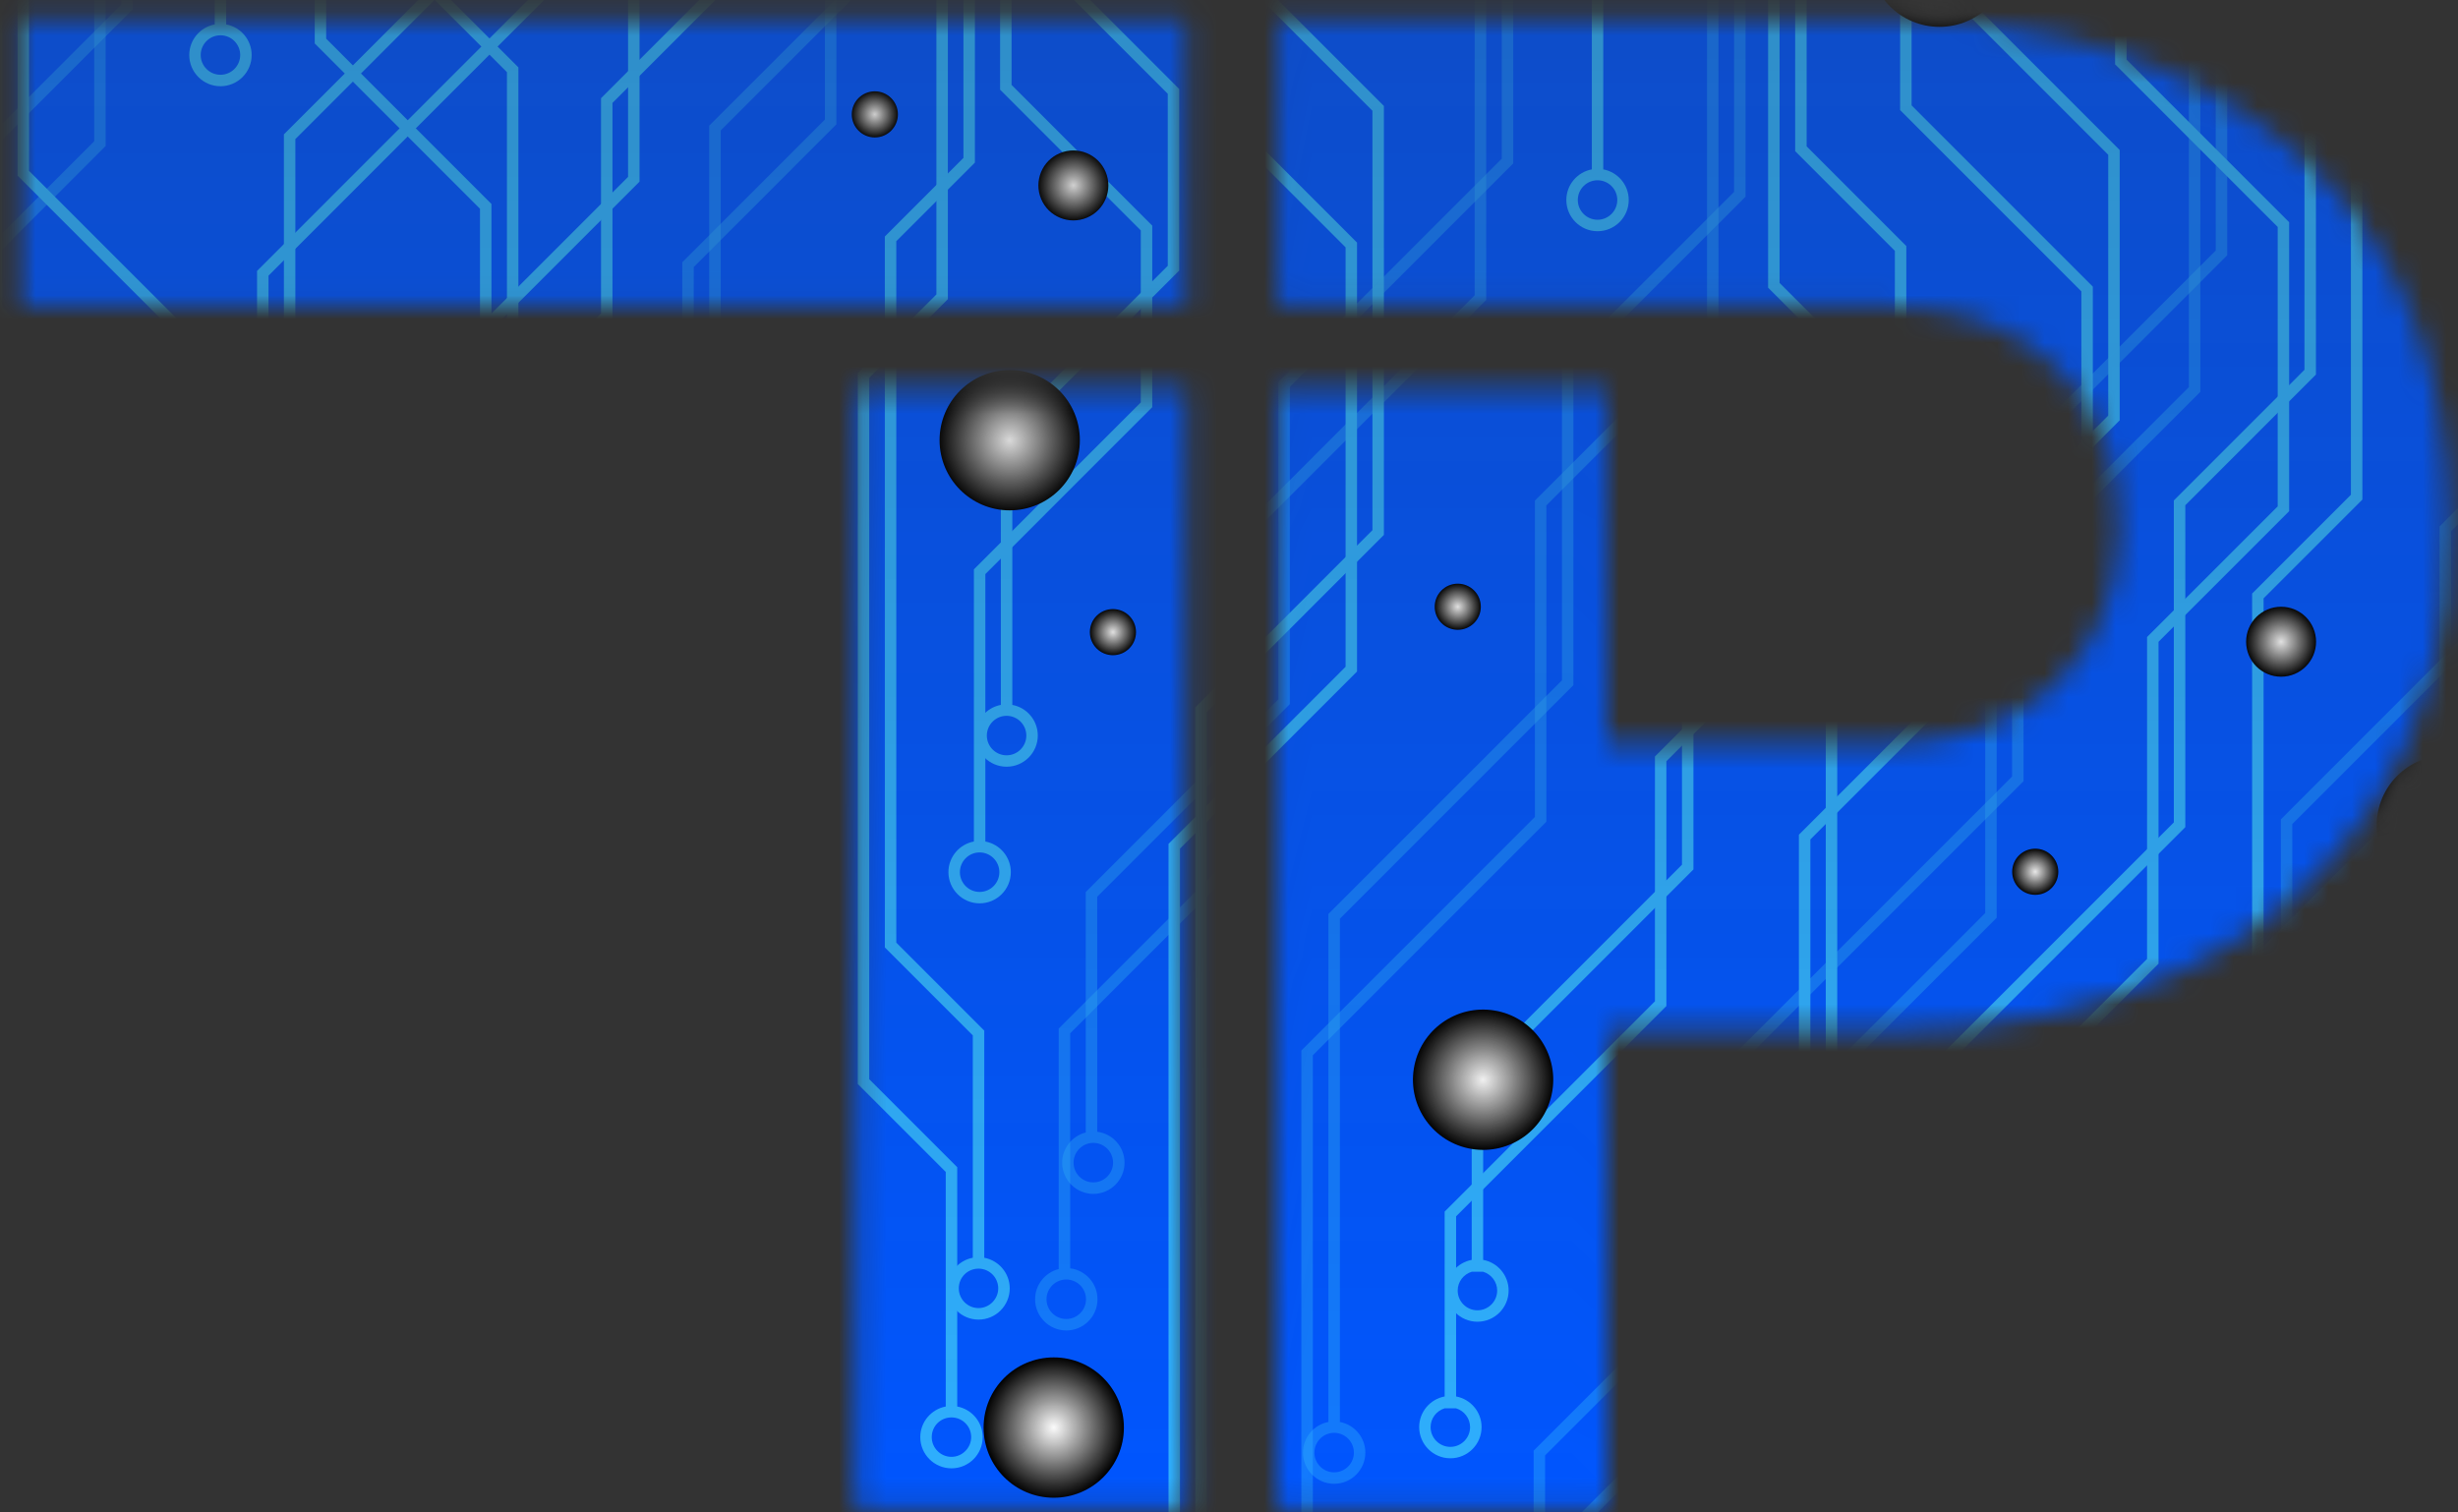 <svg width="104" height="64" viewBox="0 0 104 64" fill="none" xmlns="http://www.w3.org/2000/svg">
<rect x="0" y="0" width="104" height="64" fill="#333333" stroke="none"/>
<mask id="mask0_937_586" style="mask-type:alpha" maskUnits="userSpaceOnUse" x="0" y="0" width="104" height="64">
<path d="M50.181 12.962V0.789H0.582V12.962H50.181Z" fill="url(#paint0_linear_937_586)"/>
<path d="M97.082 6.378C92.722 2.652 86.966 0.789 79.814 0.789H54.022V12.962H79.903C82.847 12.962 85.208 13.819 86.982 15.532C88.756 17.245 89.641 19.485 89.641 22.25C89.641 25.014 88.753 27.242 86.982 28.923C85.208 30.607 82.847 31.448 79.903 31.448H67.998V16.445H54.019V63.844H67.998V43.621H79.81C84.438 43.621 88.542 42.797 92.121 41.141C95.698 39.489 98.51 37.054 100.552 33.835C102.595 30.62 103.617 26.756 103.617 22.247C103.617 15.394 101.438 10.102 97.078 6.375L97.082 6.378Z" fill="url(#paint1_linear_937_586)"/>
<path d="M36.202 16.448V63.847H50.181V16.448H36.202Z" fill="url(#paint2_linear_937_586)"/>
</mask>
<g mask="url(#mask0_937_586)">
<mask id="mask1_937_586" style="mask-type:luminance" maskUnits="userSpaceOnUse" x="0" y="-27" width="130" height="130">
<path d="M129.828 -26.92H0.578V102.365H129.828V-26.92Z" fill="white"/>
</mask>
<g mask="url(#mask1_937_586)">
<path d="M162.14 -26.92H-31.734V102.365H162.14V-26.92Z" fill="url(#paint3_linear_937_586)"/>
<path d="M85.002 69.802H84.517V52.205L77.25 44.934V29.54L77.321 29.469L89.201 17.586V6.55L81.533 -1.12V-14.099L81.604 -14.17L92.75 -25.319V-41.216H93.235V-25.117L93.164 -25.046L82.018 -13.898V-1.321L89.686 6.349V17.786L77.735 29.742V44.734L85.002 52.005V69.802Z" fill="#2EAFFF"/>
<path opacity="0.4" d="M5.13 -27.349V0.195L-2.657 7.985V37.457L-5.997 40.797V61.428C-6.609 61.543 -7.074 62.08 -7.074 62.724C-7.074 63.452 -6.483 64.045 -5.754 64.045C-5.026 64.045 -4.434 63.453 -4.434 62.724C-4.434 62.08 -4.9 61.541 -5.512 61.428V40.998L-2.172 37.657V8.185L5.615 0.396V-27.35H5.13V-27.349ZM-4.919 62.726C-4.919 63.187 -5.294 63.561 -5.754 63.561C-6.215 63.561 -6.59 63.187 -6.59 62.726C-6.59 62.265 -6.215 61.89 -5.754 61.89C-5.294 61.89 -4.919 62.265 -4.919 62.726Z" fill="#2EAFFF"/>
<path d="M18.362 -19.74V-28.556L12.744 -34.175L12.402 -33.832L17.877 -28.356V-19.54L24.261 -13.155V-6.566L12.084 5.614L12.012 5.685V17.062L0.117 28.961V53.707C-0.496 53.821 -0.961 54.358 -0.961 55.003C-0.961 55.73 -0.37 56.323 0.359 56.323C1.088 56.323 1.679 55.731 1.679 55.003C1.679 54.358 1.214 53.82 0.601 53.707V29.162L12.426 17.334L12.497 17.263V5.886L24.674 -6.295L24.745 -6.366V-13.355L18.362 -19.74ZM1.194 55.003C1.194 55.463 0.819 55.838 0.359 55.838C-0.101 55.838 -0.476 55.463 -0.476 55.003C-0.476 54.542 -0.101 54.167 0.359 54.167C0.819 54.167 1.194 54.542 1.194 55.003Z" fill="#2EAFFF"/>
<path d="M8.851 60.167V51.69C9.464 51.575 9.929 51.038 9.929 50.394C9.929 49.666 9.338 49.073 8.609 49.073C7.88 49.073 7.289 49.665 7.289 50.394C7.289 51.038 7.754 51.577 8.367 51.69V60.167C7.754 60.282 7.289 60.819 7.289 61.464C7.289 62.191 7.88 62.784 8.609 62.784C9.338 62.784 9.929 62.193 9.929 61.464C9.929 60.819 9.464 60.282 8.851 60.167ZM7.775 50.394C7.775 49.933 8.15 49.558 8.611 49.558C9.071 49.558 9.446 49.933 9.446 50.394C9.446 50.769 9.195 51.084 8.853 51.189V51.177H8.368V51.189C8.027 51.084 7.775 50.769 7.775 50.394ZM8.609 62.299C8.149 62.299 7.774 61.924 7.774 61.464C7.774 61.003 8.149 60.628 8.609 60.628C9.069 60.628 9.444 61.003 9.444 61.464C9.444 61.924 9.069 62.299 8.609 62.299Z" fill="#2EAFFF"/>
<path d="M15.391 50.054V39.975L8.476 33.058V14.478L1.227 7.229V-18.183L9.851 -26.809V-38.086H9.366V-27.009L0.742 -18.383V7.431L7.991 14.68V33.26L14.906 40.177V50.056C14.294 50.171 13.829 50.707 13.829 51.352C13.829 52.079 14.42 52.672 15.149 52.672C15.877 52.672 16.469 52.081 16.469 51.352C16.469 50.707 16.003 50.169 15.391 50.056V50.054ZM15.149 52.186C14.688 52.186 14.313 51.811 14.313 51.35C14.313 50.89 14.688 50.515 15.149 50.515C15.609 50.515 15.984 50.89 15.984 51.35C15.984 51.811 15.609 52.186 15.149 52.186Z" fill="#2EAFFF"/>
<path d="M27.059 7.686V-1.425L34.124 -8.492V-24.639L19.07 -39.697L18.727 -39.354L33.639 -24.438V-8.693L26.574 -1.626V7.486L16.691 17.371V27.795L22.252 33.357V49.502L26.768 54.019V61.239C26.131 61.333 25.64 61.881 25.64 62.543C25.64 63.271 26.232 63.864 26.96 63.864C27.689 63.864 28.28 63.272 28.28 62.543C28.28 61.916 27.841 61.391 27.254 61.257V53.817L22.739 49.3V33.155L17.178 27.593V17.57L27.061 7.684L27.059 7.686ZM27.794 62.545C27.794 63.006 27.419 63.38 26.959 63.38C26.498 63.38 26.123 63.006 26.123 62.545C26.123 62.084 26.498 61.709 26.959 61.709C27.419 61.709 27.794 62.084 27.794 62.545Z" fill="#2EAFFF"/>
<path d="M33.171 58.597V46.522L27.914 41.263V27.595L21.934 21.613V2.851L14.942 -4.143V-42.357H14.457V-3.941L21.449 3.053V21.815L27.429 27.797V41.465L32.686 46.724V58.599C32.074 58.713 31.608 59.25 31.608 59.895C31.608 60.622 32.2 61.215 32.928 61.215C33.657 61.215 34.248 60.624 34.248 59.895C34.248 59.25 33.783 58.713 33.171 58.599V58.597ZM32.928 60.729C32.468 60.729 32.093 60.354 32.093 59.893C32.093 59.433 32.468 59.058 32.928 59.058C33.389 59.058 33.764 59.433 33.764 59.893C33.764 60.354 33.389 60.729 32.928 60.729Z" fill="#2EAFFF"/>
<path d="M41.645 53.221V43.611L37.923 39.888V10.207L41.249 6.88V-17.935L37.504 -21.681V-39.033H37.02V-21.479L40.764 -17.733V6.681L37.438 10.008V40.09L41.16 43.813V53.222C40.548 53.337 40.083 53.874 40.083 54.518C40.083 55.246 40.674 55.839 41.403 55.839C42.131 55.839 42.723 55.247 42.723 54.518C42.723 53.874 42.257 53.337 41.645 53.222V53.221ZM41.403 55.352C40.942 55.352 40.567 54.977 40.567 54.517C40.567 54.056 40.929 53.697 41.377 53.684H41.427C41.876 53.697 42.236 54.064 42.236 54.517C42.236 54.969 41.862 55.352 41.401 55.352H41.403Z" fill="#2EAFFF"/>
<path d="M62.638 -16.899V-39.034H62.154V-17.1L52.507 -7.45V-0.878L58.069 4.687V22.434L50.578 29.928V64.492C49.965 64.607 49.5 65.144 49.5 65.788C49.5 66.516 50.091 67.109 50.82 67.109C51.549 67.109 52.14 66.517 52.14 65.788C52.14 65.144 51.675 64.607 51.062 64.492V30.128L58.554 22.635V4.485L52.991 -1.08V-7.25L62.638 -16.899ZM51.655 65.788C51.655 66.249 51.28 66.624 50.82 66.624C50.359 66.624 49.985 66.249 49.985 65.788C49.985 65.328 50.359 64.953 50.82 64.953C51.28 64.953 51.655 65.328 51.655 65.788Z" fill="#2EAFFF"/>
<path opacity="0.4" d="M66.175 -21.124V-27.541L72.675 -34.043V-41.215H72.19V-34.243L65.69 -27.742V-20.922L73.371 -13.239V8.119L66.088 15.404V28.79L56.206 38.674V60.171C55.594 60.285 55.129 60.822 55.129 61.467C55.129 62.194 55.72 62.787 56.449 62.787C57.178 62.787 57.769 62.196 57.769 61.467C57.769 60.822 57.303 60.284 56.691 60.171V38.876L66.572 28.992V15.606L73.856 8.321V-13.44L66.175 -21.122V-21.124ZM57.284 61.467C57.284 61.927 56.909 62.302 56.449 62.302C55.988 62.302 55.614 61.927 55.614 61.467C55.614 61.006 55.988 60.631 56.449 60.631C56.909 60.631 57.284 61.006 57.284 61.467Z" fill="#2EAFFF"/>
<path opacity="0.4" d="M109.052 -39.034V-32.824L97.647 -21.416V-13.198L93.75 -9.3V10.601L85.132 19.221V32.858L72.448 45.546V53.825L64.89 61.385V73.462C64.278 73.576 63.812 74.113 63.812 74.758C63.812 75.485 64.404 76.078 65.132 76.078C65.861 76.078 66.452 75.486 66.452 74.758C66.452 74.113 65.987 73.575 65.375 73.462V61.585L72.933 54.025V45.746L85.617 33.058V19.422L94.235 10.802V-9.1L98.132 -12.998V-21.216L109.465 -32.552L109.536 -32.623V-39.034H109.052ZM65.969 74.758C65.969 75.218 65.594 75.593 65.134 75.593C64.674 75.593 64.299 75.218 64.299 74.758C64.299 74.297 64.674 73.922 65.134 73.922C65.594 73.922 65.969 74.297 65.969 74.758Z" fill="#2EAFFF"/>
<path opacity="0.4" d="M43.403 -30.099V-44.351H42.918V-29.899L63.54 -9.271V6.715L54.088 16.169V29.593L45.939 37.745V47.921C45.367 48.065 44.941 48.584 44.941 49.2C44.941 49.927 45.532 50.52 46.261 50.52C46.989 50.52 47.581 49.928 47.581 49.2C47.581 48.527 47.075 47.971 46.425 47.891V37.945L54.575 29.794V16.369L64.026 6.915V-9.472L43.404 -30.099H43.403ZM47.094 49.198C47.094 49.658 46.719 50.033 46.259 50.033C45.799 50.033 45.424 49.658 45.424 49.198C45.424 48.737 45.799 48.362 46.259 48.362C46.719 48.362 47.094 48.737 47.094 49.198Z" fill="#2EAFFF"/>
<path d="M55.687 -22.085V-46.549H55.203V-22.286L43.456 -10.535V-1.986L49.409 3.969V11.248L42.347 18.311V29.828C41.735 29.942 41.27 30.479 41.27 31.124C41.27 31.851 41.861 32.444 42.59 32.444C43.318 32.444 43.91 31.852 43.91 31.124C43.91 30.479 43.444 29.941 42.832 29.828V18.512L49.894 11.448V3.767L43.94 -2.188V-10.336L55.687 -22.087V-22.085ZM43.425 31.125C43.425 31.586 43.05 31.961 42.59 31.961C42.129 31.961 41.754 31.586 41.754 31.125C41.754 30.665 42.129 30.29 42.59 30.29C43.05 30.29 43.425 30.665 43.425 31.125Z" fill="#2EAFFF"/>
<path d="M76.44 6.193V-40.247H75.955V6.395L80.173 10.614V17.222L71.166 26.232V36.591L62.269 45.491V53.312C61.657 53.427 61.191 53.964 61.191 54.608C61.191 55.336 61.783 55.929 62.511 55.929C63.24 55.929 63.831 55.337 63.831 54.608C63.831 53.964 63.366 53.425 62.754 53.312V45.691L71.651 36.791V26.432L80.658 17.423V10.412L76.44 6.193ZM63.347 54.61C63.347 55.071 62.972 55.446 62.511 55.446C62.051 55.446 61.676 55.071 61.676 54.61C61.676 54.235 61.926 53.92 62.269 53.815H62.754C63.095 53.92 63.347 54.235 63.347 54.61Z" fill="#2EAFFF"/>
<path d="M111.471 33.239V18.578L103.212 10.317V4.94L106.66 1.492V-44.852H106.175V1.29L102.728 4.738V10.517L110.987 18.779V33.039L102.445 41.583V71.306C101.832 71.42 101.367 71.957 101.367 72.602C101.367 73.329 101.959 73.922 102.687 73.922C103.416 73.922 104.007 73.331 104.007 72.602C104.007 71.957 103.542 71.42 102.929 71.306V41.783L111.471 33.239ZM103.522 72.603C103.522 73.064 103.148 73.439 102.687 73.439C102.227 73.439 101.852 73.064 101.852 72.603C101.852 72.143 102.227 71.768 102.687 71.768C103.148 71.768 103.522 72.143 103.522 72.603Z" fill="#2EAFFF"/>
<path opacity="0.4" d="M126.439 -39.035V-29.681L120.38 -23.62V-11.306L114.661 -5.585V6.196L104.361 16.498V26.814L96.505 34.671V44.251L91.668 49.09V71.524C91.055 71.638 90.59 72.175 90.59 72.82C90.59 73.547 91.181 74.14 91.91 74.14C92.638 74.14 93.23 73.549 93.23 72.82C93.23 72.175 92.764 71.638 92.152 71.524V49.29L96.989 44.451V34.871L104.846 27.012V16.697L115.146 6.395V-5.386L120.865 -11.107V-23.422L126.924 -29.482V-39.036H126.439V-39.035ZM92.745 72.818C92.745 73.279 92.37 73.654 91.91 73.654C91.449 73.654 91.075 73.279 91.075 72.818C91.075 72.358 91.449 71.983 91.91 71.983C92.37 71.983 92.745 72.358 92.745 72.818Z" fill="#2EAFFF"/>
<path d="M91.109 -3.26V-14.222L81.227 -24.107V-40.247H80.742V-23.905L90.625 -14.02V-3.058L97.504 3.824V15.648L91.977 21.177V34.799L74.89 51.89V61.431C74.278 61.546 73.812 62.083 73.812 62.727C73.812 63.455 74.404 64.048 75.132 64.048C75.861 64.048 76.452 63.456 76.452 62.727C76.452 62.083 75.987 61.544 75.375 61.431V52.092L92.462 35.001V21.379L97.989 15.85V3.625L91.109 -3.256V-3.26ZM75.968 62.726C75.968 63.186 75.593 63.561 75.132 63.561C74.672 63.561 74.297 63.186 74.297 62.726C74.297 62.265 74.672 61.89 75.132 61.89C75.593 61.89 75.968 62.265 75.968 62.726Z" fill="#2EAFFF"/>
<path opacity="0.4" d="M36.528 -0.519V-12.647L24.489 -24.69V-67.154H24.004V-24.488L36.044 -12.445V-0.719L30.008 5.318V14.115L33.205 17.313V36.432C32.609 36.559 32.16 37.09 32.16 37.724C32.16 38.451 32.751 39.044 33.48 39.044C34.208 39.044 34.8 38.453 34.8 37.724C34.8 37.068 34.318 36.525 33.691 36.423V17.112L30.494 13.914V5.52L36.53 -0.517L36.528 -0.519ZM34.313 37.722C34.313 38.183 33.938 38.558 33.478 38.558C33.017 38.558 32.643 38.183 32.643 37.722C32.643 37.262 33.017 36.887 33.478 36.887C33.938 36.887 34.313 37.262 34.313 37.722Z" fill="#2EAFFF"/>
<path d="M19.742 71.821V61.426C20.354 61.312 20.82 60.775 20.82 60.13C20.82 59.403 20.228 58.81 19.5 58.81C18.771 58.81 18.18 59.401 18.18 60.13C18.18 60.775 18.645 61.313 19.257 61.426V71.821C18.645 71.936 18.18 72.472 18.18 73.117C18.18 73.844 18.771 74.437 19.5 74.437C20.228 74.437 20.82 73.846 20.82 73.117C20.82 72.472 20.354 71.934 19.742 71.821ZM18.664 60.13C18.664 59.67 19.039 59.295 19.5 59.295C19.96 59.295 20.335 59.67 20.335 60.13C20.335 60.591 19.96 60.966 19.5 60.966C19.039 60.966 18.664 60.591 18.664 60.13ZM19.5 73.953C19.039 73.953 18.664 73.578 18.664 73.117C18.664 72.656 19.039 72.282 19.5 72.282C19.96 72.282 20.335 72.656 20.335 73.117C20.335 73.578 19.96 73.953 19.5 73.953Z" fill="#2EAFFF"/>
<g style="mix-blend-mode:overlay">
<path d="M83.865 75.582H83.38V57.984L76.113 50.715V35.321L76.184 35.25L88.064 23.365V12.329L80.396 4.659V-8.319L80.467 -8.391L91.614 -19.538V-35.437H92.098V-19.338L92.027 -19.267L80.881 -8.119V4.459L88.549 12.129V23.567L76.598 35.521V50.515L83.865 57.784V75.582Z" fill="#2EAFFF"/>
<path opacity="0.4" d="M3.986 -29.163V5.977L-3.802 13.766V43.238L-7.141 46.579V67.209C-7.753 67.324 -8.219 67.861 -8.219 68.505C-8.219 69.233 -7.627 69.826 -6.899 69.826C-6.17 69.826 -5.579 69.234 -5.579 68.505C-5.579 67.861 -6.044 67.322 -6.656 67.209V46.779L-3.317 43.439V13.966L4.47 6.177V-29.165H3.986V-29.163ZM-6.064 68.505C-6.064 68.966 -6.438 69.341 -6.899 69.341C-7.359 69.341 -7.734 68.966 -7.734 68.505C-7.734 68.045 -7.359 67.67 -6.899 67.67C-6.438 67.67 -6.064 68.045 -6.064 68.505Z" fill="#2EAFFF"/>
<path d="M17.225 -13.961V-22.777L11.608 -28.396L11.265 -28.053L16.741 -22.576V-13.761L23.124 -7.376V-0.787L10.947 11.393L10.876 11.464V22.842L-1.02 34.741V75.647C-1.632 75.761 -2.098 76.298 -2.098 76.943C-2.098 77.67 -1.506 78.263 -0.778 78.263C-0.049 78.263 0.542 77.671 0.542 76.943C0.542 76.298 0.077 75.76 -0.535 75.647V34.941L11.289 23.113L11.361 23.042V11.665L23.537 -0.515L23.608 -0.586V-7.576L17.225 -13.961ZM0.058 76.943C0.058 77.403 -0.317 77.778 -0.778 77.778C-1.238 77.778 -1.613 77.403 -1.613 76.943C-1.613 76.482 -1.238 76.107 -0.778 76.107C-0.317 76.107 0.058 76.482 0.058 76.943Z" fill="#2EAFFF"/>
<path d="M5.929 67.686V46.279C6.542 46.164 7.007 45.628 7.007 44.983C7.007 44.256 6.416 43.663 5.687 43.663C4.959 43.663 4.367 44.254 4.367 44.983C4.367 45.628 4.832 46.166 5.445 46.279V67.686C4.832 67.8 4.367 68.337 4.367 68.982C4.367 69.709 4.959 70.302 5.687 70.302C6.416 70.302 7.007 69.711 7.007 68.982C7.007 68.337 6.542 67.8 5.929 67.686ZM4.852 44.983C4.852 44.523 5.227 44.148 5.687 44.148C6.148 44.148 6.522 44.523 6.522 44.983C6.522 45.358 6.272 45.673 5.929 45.778V45.767H5.445V45.778C5.104 45.673 4.852 45.358 4.852 44.983ZM5.687 69.817C5.227 69.817 4.852 69.442 4.852 68.982C4.852 68.521 5.227 68.146 5.687 68.146C6.148 68.146 6.522 68.521 6.522 68.982C6.522 69.442 6.148 69.817 5.687 69.817Z" fill="#2EAFFF"/>
<path d="M14.254 78.46V45.756L7.339 38.839V20.259L0.09 13.009V-12.402L8.714 -21.028V-32.305H8.23V-21.228L-0.395 -12.602V13.211L6.855 20.461V39.041L13.77 45.958V78.462C13.157 78.576 12.692 79.113 12.692 79.758C12.692 80.485 13.283 81.078 14.012 81.078C14.741 81.078 15.332 80.487 15.332 79.758C15.332 79.113 14.867 78.575 14.254 78.462V78.46ZM14.012 80.592C13.552 80.592 13.177 80.217 13.177 79.756C13.177 79.296 13.552 78.921 14.012 78.921C14.472 78.921 14.847 79.296 14.847 79.756C14.847 80.217 14.472 80.592 14.012 80.592Z" fill="#2EAFFF"/>
<path d="M25.914 13.467V4.355L32.979 -2.712V-18.858L17.925 -33.916L17.583 -33.574L32.495 -18.657V-2.912L25.43 4.155V13.266L15.547 23.152V33.575L21.108 39.138V55.282L25.623 59.799V75.1C24.987 75.194 24.496 75.742 24.496 76.404C24.496 77.132 25.087 77.725 25.816 77.725C26.544 77.725 27.136 77.133 27.136 76.404C27.136 75.777 26.696 75.252 26.11 75.118V59.597L21.594 55.081V38.936L16.033 33.373V23.351L25.916 13.465L25.914 13.467ZM26.651 76.404C26.651 76.865 26.276 77.24 25.816 77.24C25.355 77.24 24.98 76.865 24.98 76.404C24.98 75.944 25.355 75.569 25.816 75.569C26.276 75.569 26.651 75.944 26.651 76.404Z" fill="#2EAFFF"/>
<path d="M32.03 64.378V52.303L26.773 47.044V33.375L20.794 27.394V8.632L13.801 1.637V-36.576H13.316V1.839L20.309 8.834V27.596L26.288 33.577V47.246L31.546 52.505V64.379C30.933 64.494 30.468 65.031 30.468 65.675C30.468 66.403 31.059 66.996 31.788 66.996C32.517 66.996 33.108 66.404 33.108 65.675C33.108 65.031 32.642 64.494 32.03 64.379V64.378ZM31.788 66.509C31.327 66.509 30.953 66.135 30.953 65.674C30.953 65.213 31.327 64.838 31.788 64.838C32.248 64.838 32.623 65.213 32.623 65.674C32.623 66.135 32.248 66.509 31.788 66.509Z" fill="#2EAFFF"/>
<path d="M40.501 59.515V49.39L36.778 45.667V15.986L40.105 12.659V-12.156L36.36 -15.902V-33.254H35.875V-15.7L39.62 -11.954V12.46L36.293 15.787V45.869L40.016 49.592V59.517C39.404 59.632 38.938 60.168 38.938 60.813C38.938 61.54 39.529 62.133 40.258 62.133C40.987 62.133 41.578 61.542 41.578 60.813C41.578 60.168 41.113 59.632 40.501 59.517V59.515ZM40.258 61.647C39.798 61.647 39.423 61.272 39.423 60.812C39.423 60.351 39.785 59.992 40.232 59.979H40.282C40.732 59.992 41.092 60.359 41.092 60.812C41.092 61.264 40.717 61.647 40.257 61.647H40.258Z" fill="#2EAFFF"/>
<path d="M61.502 -11.118V-33.254H61.017V-11.319L51.37 -1.669V4.903L56.933 10.467V28.215L49.441 35.709V70.273C48.829 70.388 48.363 70.924 48.363 71.569C48.363 72.296 48.955 72.889 49.683 72.889C50.412 72.889 51.003 72.298 51.003 71.569C51.003 70.924 50.538 70.388 49.926 70.273V35.909L57.417 28.415V10.265L51.855 4.701V-1.469L61.502 -11.118ZM50.519 71.569C50.519 72.03 50.144 72.405 49.683 72.405C49.223 72.405 48.848 72.03 48.848 71.569C48.848 71.109 49.223 70.734 49.683 70.734C50.144 70.734 50.519 71.109 50.519 71.569Z" fill="#2EAFFF"/>
<path opacity="0.4" d="M65.03 -15.344V-21.762L71.53 -28.263V-35.435H71.045V-28.464L64.546 -21.962V-15.142L72.226 -7.46V13.898L64.943 21.183V34.569L55.062 44.453V65.95C54.45 66.065 53.984 66.602 53.984 67.246C53.984 67.974 54.576 68.567 55.304 68.567C56.033 68.567 56.624 67.975 56.624 67.246C56.624 66.602 56.159 66.063 55.547 65.95V44.655L65.428 34.771V21.386L72.711 14.1V-7.66L65.03 -15.343V-15.344ZM56.14 67.248C56.14 67.709 55.765 68.083 55.304 68.083C54.844 68.083 54.469 67.709 54.469 67.248C54.469 66.787 54.844 66.412 55.304 66.412C55.765 66.412 56.14 66.787 56.14 67.248Z" fill="#2EAFFF"/>
<path opacity="0.4" d="M107.915 -33.255V-27.045L96.51 -15.637V-7.419L92.613 -3.521V16.381L83.996 25.001V38.637L71.311 51.325V59.604L63.753 67.164V79.241C63.141 79.356 62.676 79.892 62.676 80.537C62.676 81.264 63.267 81.857 63.996 81.857C64.724 81.857 65.316 81.266 65.316 80.537C65.316 79.892 64.85 79.354 64.238 79.241V67.364L71.796 59.804V51.525L84.48 38.837V25.201L93.098 16.581V-3.321L96.995 -7.219V-15.436L108.328 -26.773L108.4 -26.844V-33.255H107.915ZM64.833 80.538C64.833 80.999 64.458 81.374 63.997 81.374C63.537 81.374 63.162 80.999 63.162 80.538C63.162 80.078 63.537 79.703 63.997 79.703C64.458 79.703 64.833 80.078 64.833 80.538Z" fill="#2EAFFF"/>
<path opacity="0.4" d="M42.258 -24.32V-38.572H41.773V-24.119L62.395 -3.492V12.494L52.944 21.948V35.373L44.795 43.524V53.7C44.223 53.844 43.796 54.363 43.796 54.979C43.796 55.706 44.388 56.299 45.116 56.299C45.845 56.299 46.436 55.708 46.436 54.979C46.436 54.306 45.93 53.751 45.281 53.67V43.724L53.43 35.573V22.148L62.882 12.694V-3.692L42.26 -24.32H42.258ZM45.95 54.979C45.95 55.439 45.575 55.814 45.114 55.814C44.654 55.814 44.279 55.439 44.279 54.979C44.279 54.518 44.654 54.143 45.114 54.143C45.575 54.143 45.95 54.518 45.95 54.979Z" fill="#2EAFFF"/>
<path d="M54.547 -16.304V-40.768H54.062V-16.505L42.315 -4.754V3.795L48.268 9.75V17.029L41.206 24.093V35.609C40.594 35.723 40.129 36.26 40.129 36.905C40.129 37.632 40.72 38.225 41.449 38.225C42.178 38.225 42.769 37.633 42.769 36.905C42.769 36.26 42.303 35.722 41.691 35.609V24.293L48.753 17.229V9.548L42.8 3.593V-4.556L54.547 -16.306V-16.304ZM42.284 36.906C42.284 37.367 41.909 37.742 41.449 37.742C40.988 37.742 40.614 37.367 40.614 36.906C40.614 36.446 40.988 36.071 41.449 36.071C41.909 36.071 42.284 36.446 42.284 36.906Z" fill="#2EAFFF"/>
<path d="M75.295 11.974V-34.467H74.81V12.174L79.029 16.393V23.002L70.022 32.011V42.37L61.124 51.27V59.092C60.512 59.206 60.047 59.743 60.047 60.388C60.047 61.115 60.638 61.708 61.367 61.708C62.096 61.708 62.687 61.117 62.687 60.388C62.687 59.743 62.221 59.205 61.609 59.092V51.47L70.506 42.571V32.212L79.513 23.202V16.192L75.295 11.972V11.974ZM62.2 60.389C62.2 60.85 61.826 61.225 61.365 61.225C60.905 61.225 60.53 60.85 60.53 60.389C60.53 60.014 60.78 59.699 61.123 59.594H61.608C61.949 59.699 62.2 60.014 62.2 60.389Z" fill="#2EAFFF"/>
<path d="M95.806 81.481V74.886L101.897 68.793V56.697L95.289 50.087V25.117L99.469 20.936V-10.755L95.764 -14.46V-32.672H96.249V-14.661L99.954 -10.955V21.139L95.774 25.319V49.887L102.382 56.496V68.995L96.291 75.088V81.494C96.884 81.623 97.331 82.151 97.331 82.783C97.331 83.51 96.74 84.104 96.011 84.104C95.283 84.104 94.691 83.512 94.691 82.783C94.691 82.126 95.176 81.581 95.806 81.481ZM96.011 83.617C96.472 83.617 96.847 83.242 96.847 82.782C96.847 82.321 96.472 81.946 96.011 81.946C95.551 81.946 95.176 82.321 95.176 82.782C95.176 83.242 95.551 83.617 96.011 83.617Z" fill="#2EAFFF"/>
<path d="M67.836 7.167V-5.737C68.448 -5.852 68.913 -6.388 68.913 -7.033C68.913 -7.76 68.322 -8.353 67.593 -8.353C66.865 -8.353 66.273 -7.762 66.273 -7.033C66.273 -6.388 66.739 -5.85 67.351 -5.737V7.167C66.739 7.282 66.273 7.819 66.273 8.463C66.273 9.191 66.865 9.784 67.593 9.784C68.322 9.784 68.913 9.192 68.913 8.463C68.913 7.819 68.448 7.281 67.836 7.167ZM66.758 -7.033C66.758 -7.494 67.133 -7.868 67.593 -7.868C68.054 -7.868 68.429 -7.494 68.429 -7.033C68.429 -6.572 68.054 -6.197 67.593 -6.197C67.133 -6.197 66.758 -6.572 66.758 -7.033ZM67.593 9.299C67.133 9.299 66.758 8.924 66.758 8.463C66.758 8.003 67.133 7.628 67.593 7.628C68.054 7.628 68.429 8.003 68.429 8.463C68.429 8.924 68.054 9.299 67.593 9.299Z" fill="#2EAFFF"/>
<path opacity="0.4" d="M125.298 -33.255V-23.901L119.24 -17.841V-5.527L113.52 0.194V11.974L103.221 22.276V32.592L95.364 40.45V50.03L90.527 54.869V77.303C89.915 77.418 89.449 77.954 89.449 78.599C89.449 79.326 90.04 79.919 90.769 79.919C91.498 79.919 92.089 79.328 92.089 78.599C92.089 77.954 91.624 77.418 91.011 77.303V55.069L95.849 50.231V40.651L103.705 32.792V22.477L114.005 12.174V0.395L119.724 -5.326V-17.641L125.783 -23.701V-33.255H125.298ZM91.605 78.599C91.605 79.06 91.23 79.435 90.769 79.435C90.309 79.435 89.934 79.06 89.934 78.599C89.934 78.139 90.309 77.764 90.769 77.764C91.23 77.764 91.605 78.139 91.605 78.599Z" fill="#2EAFFF"/>
<path d="M89.977 2.52V-8.442L80.094 -18.328V-34.467H79.609V-18.126L89.492 -8.24V2.722L96.371 9.603V21.428L90.844 26.956V40.578L73.757 57.669V67.211C73.145 67.325 72.68 67.862 72.68 68.507C72.68 69.234 73.271 69.827 74 69.827C74.728 69.827 75.32 69.236 75.32 68.507C75.32 67.862 74.854 67.324 74.242 67.211V57.871L91.329 40.78V27.158L96.856 21.63V9.404L89.977 2.523V2.52ZM74.835 68.505C74.835 68.966 74.46 69.341 74 69.341C73.539 69.341 73.164 68.966 73.164 68.505C73.164 68.045 73.539 67.67 74 67.67C74.46 67.67 74.835 68.045 74.835 68.505Z" fill="#2EAFFF"/>
<path opacity="0.4" d="M35.388 5.26V-6.868L23.348 -18.911V-61.375H22.863V-18.709L34.903 -6.666V5.06L28.867 11.098V19.894L32.064 23.092V42.212C31.468 42.338 31.019 42.87 31.019 43.503C31.019 44.23 31.61 44.823 32.339 44.823C33.068 44.823 33.659 44.232 33.659 43.503C33.659 42.847 33.177 42.304 32.551 42.202V22.892L29.353 19.694V11.3L35.389 5.262L35.388 5.26ZM33.173 43.503C33.173 43.964 32.798 44.339 32.337 44.339C31.877 44.339 31.502 43.964 31.502 43.503C31.502 43.042 31.877 42.667 32.337 42.667C32.798 42.667 33.173 43.042 33.173 43.503Z" fill="#2EAFFF"/>
<path d="M9.57 1.033V-13.741C10.182 -13.856 10.648 -14.393 10.648 -15.037C10.648 -15.765 10.056 -16.358 9.328 -16.358C8.599 -16.358 8.008 -15.766 8.008 -15.037C8.008 -14.393 8.473 -13.854 9.085 -13.741V1.033C8.473 1.148 8.008 1.684 8.008 2.329C8.008 3.056 8.599 3.649 9.328 3.649C10.056 3.649 10.648 3.058 10.648 2.329C10.648 1.684 10.182 1.146 9.57 1.033ZM8.492 -15.039C8.492 -15.499 8.867 -15.874 9.328 -15.874C9.788 -15.874 10.163 -15.499 10.163 -15.039C10.163 -14.578 9.788 -14.204 9.328 -14.204C8.867 -14.204 8.492 -14.578 8.492 -15.039ZM9.328 3.164C8.867 3.164 8.492 2.789 8.492 2.329C8.492 1.868 8.867 1.493 9.328 1.493C9.788 1.493 10.163 1.868 10.163 2.329C10.163 2.789 9.788 3.164 9.328 3.164Z" fill="#2EAFFF"/>
</g>
<path style="mix-blend-mode:color-dodge" opacity="0.4" d="M97.995 62.787C99.634 62.787 100.963 61.458 100.963 59.819C100.963 58.179 99.634 56.85 97.995 56.85C96.356 56.85 95.027 58.179 95.027 59.819C95.027 61.458 96.356 62.787 97.995 62.787Z" fill="url(#paint4_radial_937_586)"/>
<path style="mix-blend-mode:color-dodge" d="M44.585 63.377C46.224 63.377 47.553 62.047 47.553 60.408C47.553 58.768 46.224 57.439 44.585 57.439C42.946 57.439 41.617 58.768 41.617 60.408C41.617 62.047 42.946 63.377 44.585 63.377Z" fill="url(#paint5_radial_937_586)"/>
<path style="mix-blend-mode:color-dodge" d="M9.624 60.439C9.886 58.82 8.788 57.295 7.17 57.033C5.552 56.77 4.027 57.869 3.765 59.487C3.502 61.106 4.601 62.631 6.219 62.893C7.837 63.156 9.361 62.057 9.624 60.439Z" fill="url(#paint6_radial_937_586)"/>
<path style="mix-blend-mode:color-dodge" d="M42.722 21.596C44.361 21.596 45.69 20.267 45.69 18.627C45.69 16.987 44.361 15.658 42.722 15.658C41.083 15.658 39.754 16.987 39.754 18.627C39.754 20.267 41.083 21.596 42.722 21.596Z" fill="url(#paint7_radial_937_586)"/>
<path style="mix-blend-mode:color-dodge" d="M82.062 1.136C83.701 1.136 85.029 -0.193 85.029 -1.833C85.029 -3.472 83.701 -4.801 82.062 -4.801C80.422 -4.801 79.094 -3.472 79.094 -1.833C79.094 -0.193 80.422 1.136 82.062 1.136Z" fill="url(#paint8_radial_937_586)"/>
<path style="mix-blend-mode:color-dodge" d="M65.68 46.168C65.944 44.55 64.847 43.024 63.229 42.76C61.611 42.495 60.086 43.593 59.822 45.211C59.558 46.829 60.655 48.355 62.273 48.619C63.891 48.883 65.416 47.786 65.68 46.168Z" fill="url(#paint9_radial_937_586)"/>
<path style="mix-blend-mode:color-dodge" d="M103.527 37.898C105.166 37.898 106.494 36.569 106.494 34.93C106.494 33.29 105.166 31.961 103.527 31.961C101.887 31.961 100.559 33.29 100.559 34.93C100.559 36.569 101.887 37.898 103.527 37.898Z" fill="url(#paint10_radial_937_586)"/>
<path style="mix-blend-mode:color-dodge" d="M16.695 29.718C18.334 29.718 19.662 28.389 19.662 26.749C19.662 25.11 18.334 23.78 16.695 23.78C15.055 23.78 13.727 25.11 13.727 26.749C13.727 28.389 15.055 29.718 16.695 29.718Z" fill="url(#paint11_radial_937_586)"/>
<path style="mix-blend-mode:color-dodge" d="M1.007 24.52C1.825 24.52 2.487 23.858 2.487 23.04C2.487 22.223 1.825 21.56 1.007 21.56C0.19 21.56 -0.473 22.223 -0.473 23.04C-0.473 23.858 0.19 24.52 1.007 24.52Z" fill="url(#paint12_radial_937_586)"/>
<path style="mix-blend-mode:color-dodge" d="M15.984 60.539C16.801 60.539 17.464 59.877 17.464 59.059C17.464 58.241 16.801 57.579 15.984 57.579C15.166 57.579 14.504 58.241 14.504 59.059C14.504 59.877 15.166 60.539 15.984 60.539Z" fill="url(#paint13_radial_937_586)"/>
<path style="mix-blend-mode:color-dodge" d="M45.985 9.213C46.74 8.899 47.096 8.032 46.782 7.277C46.467 6.523 45.601 6.166 44.846 6.481C44.092 6.795 43.735 7.662 44.05 8.417C44.364 9.171 45.231 9.528 45.985 9.213Z" fill="url(#paint14_radial_937_586)"/>
<path style="mix-blend-mode:color-dodge" d="M72.878 18.436C73.696 18.436 74.358 17.773 74.358 16.956C74.358 16.138 73.696 15.476 72.878 15.476C72.061 15.476 71.398 16.138 71.398 16.956C71.398 17.773 72.061 18.436 72.878 18.436Z" fill="url(#paint15_radial_937_586)"/>
<path style="mix-blend-mode:color-dodge" d="M96.515 28.635C97.332 28.635 97.995 27.972 97.995 27.155C97.995 26.337 97.332 25.675 96.515 25.675C95.698 25.675 95.035 26.337 95.035 27.155C95.035 27.972 95.698 28.635 96.515 28.635Z" fill="url(#paint16_radial_937_586)"/>
<path style="mix-blend-mode:color-dodge" d="M62.655 25.675C62.655 26.214 62.217 26.651 61.679 26.651C61.141 26.651 60.703 26.213 60.703 25.675C60.703 25.136 61.141 24.698 61.679 24.698C62.217 24.698 62.655 25.136 62.655 25.675Z" fill="url(#paint17_radial_937_586)"/>
<path style="mix-blend-mode:color-dodge" d="M88.057 50.516C88.057 51.056 87.619 51.492 87.081 51.492C86.543 51.492 86.106 51.054 86.106 50.516C86.106 49.978 86.543 49.54 87.081 49.54C87.619 49.54 88.057 49.978 88.057 50.516Z" fill="url(#paint18_radial_937_586)"/>
<path style="mix-blend-mode:color-dodge" d="M87.088 36.889C87.088 37.428 86.651 37.865 86.113 37.865C85.575 37.865 85.137 37.427 85.137 36.889C85.137 36.35 85.575 35.912 86.113 35.912C86.651 35.912 87.088 36.35 87.088 36.889Z" fill="url(#paint19_radial_937_586)"/>
<path style="mix-blend-mode:color-dodge" d="M37.991 4.84C37.991 5.38 37.553 5.816 37.015 5.816C36.477 5.816 36.039 5.378 36.039 4.84C36.039 4.302 36.477 3.864 37.015 3.864C37.553 3.864 37.991 4.302 37.991 4.84Z" fill="url(#paint20_radial_937_586)"/>
<path style="mix-blend-mode:color-dodge" d="M47.089 27.725C47.628 27.725 48.065 27.288 48.065 26.749C48.065 26.21 47.628 25.773 47.089 25.773C46.55 25.773 46.113 26.21 46.113 26.749C46.113 27.288 46.55 27.725 47.089 27.725Z" fill="url(#paint21_radial_937_586)"/>
<path style="mix-blend-mode:color-dodge" d="M24.003 20.631C24.542 20.631 24.979 20.194 24.979 19.655C24.979 19.116 24.542 18.678 24.003 18.678C23.464 18.678 23.027 19.116 23.027 19.655C23.027 20.194 23.464 20.631 24.003 20.631Z" fill="url(#paint22_radial_937_586)"/>
<path style="mix-blend-mode:color-dodge" d="M18.44 37.722C18.44 38.262 18.002 38.698 17.464 38.698C16.926 38.698 16.488 38.26 16.488 37.722C16.488 37.184 16.926 36.746 17.464 36.746C18.002 36.746 18.44 37.184 18.44 37.722Z" fill="url(#paint23_radial_937_586)"/>
</g>
</g>
<defs>
<linearGradient id="paint0_linear_937_586" x1="52.1" y1="0.789" x2="52.1" y2="63.847" gradientUnits="userSpaceOnUse">
<stop stop-color="#1F69FA" stop-opacity="0.74"/>
<stop offset="1" stop-color="#0056FF"/>
<stop offset="1" stop-color="#0056FF"/>
<stop offset="1" stop-color="white"/>
</linearGradient>
<linearGradient id="paint1_linear_937_586" x1="52.1" y1="0.789" x2="52.1" y2="63.847" gradientUnits="userSpaceOnUse">
<stop stop-color="#1F69FA" stop-opacity="0.74"/>
<stop offset="1" stop-color="#0056FF"/>
<stop offset="1" stop-color="#0056FF"/>
<stop offset="1" stop-color="white"/>
</linearGradient>
<linearGradient id="paint2_linear_937_586" x1="52.1" y1="0.789" x2="52.1" y2="63.847" gradientUnits="userSpaceOnUse">
<stop stop-color="#1F69FA" stop-opacity="0.74"/>
<stop offset="1" stop-color="#0056FF"/>
<stop offset="1" stop-color="#0056FF"/>
<stop offset="1" stop-color="white"/>
</linearGradient>
<linearGradient id="paint3_linear_937_586" x1="65.203" y1="117.696" x2="65.203" y2="-53.88" gradientUnits="userSpaceOnUse">
<stop stop-color="#0056FF"/>
<stop offset="1" stop-color="#0056FF"/>
</linearGradient>
<radialGradient id="paint4_radial_937_586" cx="0" cy="0" r="1" gradientUnits="userSpaceOnUse" gradientTransform="translate(97.995 59.819) scale(2.968 2.969)">
<stop stop-color="white"/>
<stop offset="1"/>
</radialGradient>
<radialGradient id="paint5_radial_937_586" cx="0" cy="0" r="1" gradientUnits="userSpaceOnUse" gradientTransform="translate(44.585 60.408) scale(2.968 2.969)">
<stop stop-color="white"/>
<stop offset="1"/>
</radialGradient>
<radialGradient id="paint6_radial_937_586" cx="0" cy="0" r="1" gradientUnits="userSpaceOnUse" gradientTransform="translate(6.699 59.962) scale(2.968 2.969)">
<stop stop-color="white"/>
<stop offset="1"/>
</radialGradient>
<radialGradient id="paint7_radial_937_586" cx="0" cy="0" r="1" gradientUnits="userSpaceOnUse" gradientTransform="translate(42.722 18.627) scale(2.968 2.969)">
<stop stop-color="white"/>
<stop offset="1"/>
</radialGradient>
<radialGradient id="paint8_radial_937_586" cx="0" cy="0" r="1" gradientUnits="userSpaceOnUse" gradientTransform="translate(82.062 -1.833) scale(2.968 2.969)">
<stop stop-color="white"/>
<stop offset="1"/>
</radialGradient>
<radialGradient id="paint9_radial_937_586" cx="0" cy="0" r="1" gradientUnits="userSpaceOnUse" gradientTransform="translate(62.749 45.692) scale(2.968 2.969)">
<stop stop-color="white"/>
<stop offset="1"/>
</radialGradient>
<radialGradient id="paint10_radial_937_586" cx="0" cy="0" r="1" gradientUnits="userSpaceOnUse" gradientTransform="translate(103.526 34.93) scale(2.968 2.969)">
<stop stop-color="white"/>
<stop offset="1"/>
</radialGradient>
<radialGradient id="paint11_radial_937_586" cx="0" cy="0" r="1" gradientUnits="userSpaceOnUse" gradientTransform="translate(16.695 26.749) scale(2.968 2.969)">
<stop stop-color="white"/>
<stop offset="1"/>
</radialGradient>
<radialGradient id="paint12_radial_937_586" cx="0" cy="0" r="1" gradientUnits="userSpaceOnUse" gradientTransform="translate(1.007 23.04) scale(1.48 1.48)">
<stop stop-color="white"/>
<stop offset="1"/>
</radialGradient>
<radialGradient id="paint13_radial_937_586" cx="0" cy="0" r="1" gradientUnits="userSpaceOnUse" gradientTransform="translate(15.984 59.059) scale(1.48 1.48)">
<stop stop-color="white"/>
<stop offset="1"/>
</radialGradient>
<radialGradient id="paint14_radial_937_586" cx="0" cy="0" r="1" gradientUnits="userSpaceOnUse" gradientTransform="translate(45.421 7.843) scale(1.48 1.48)">
<stop stop-color="white"/>
<stop offset="1"/>
</radialGradient>
<radialGradient id="paint15_radial_937_586" cx="0" cy="0" r="1" gradientUnits="userSpaceOnUse" gradientTransform="translate(72.878 16.956) scale(1.48 1.48)">
<stop stop-color="white"/>
<stop offset="1"/>
</radialGradient>
<radialGradient id="paint16_radial_937_586" cx="0" cy="0" r="1" gradientUnits="userSpaceOnUse" gradientTransform="translate(96.515 27.155) scale(1.48 1.48)">
<stop stop-color="white"/>
<stop offset="1"/>
</radialGradient>
<radialGradient id="paint17_radial_937_586" cx="0" cy="0" r="1" gradientUnits="userSpaceOnUse" gradientTransform="translate(61.677 25.675) scale(0.976 0.976)">
<stop stop-color="white"/>
<stop offset="1"/>
</radialGradient>
<radialGradient id="paint18_radial_937_586" cx="0" cy="0" r="1" gradientUnits="userSpaceOnUse" gradientTransform="translate(87.081 50.516) scale(0.976 0.976)">
<stop stop-color="white"/>
<stop offset="1"/>
</radialGradient>
<radialGradient id="paint19_radial_937_586" cx="0" cy="0" r="1" gradientUnits="userSpaceOnUse" gradientTransform="translate(86.111 36.889) scale(0.976 0.976)">
<stop stop-color="white"/>
<stop offset="1"/>
</radialGradient>
<radialGradient id="paint20_radial_937_586" cx="0" cy="0" r="1" gradientUnits="userSpaceOnUse" gradientTransform="translate(37.013 4.84) scale(0.976 0.976)">
<stop stop-color="white"/>
<stop offset="1"/>
</radialGradient>
<radialGradient id="paint21_radial_937_586" cx="0" cy="0" r="1" gradientUnits="userSpaceOnUse" gradientTransform="translate(47.089 26.749) scale(0.976 0.976)">
<stop stop-color="white"/>
<stop offset="1"/>
</radialGradient>
<radialGradient id="paint22_radial_937_586" cx="0" cy="0" r="1" gradientUnits="userSpaceOnUse" gradientTransform="translate(24.003 19.655) scale(0.976 0.976)">
<stop stop-color="white"/>
<stop offset="1"/>
</radialGradient>
<radialGradient id="paint23_radial_937_586" cx="0" cy="0" r="1" gradientUnits="userSpaceOnUse" gradientTransform="translate(17.462 37.722) scale(0.976 0.976)">
<stop stop-color="white"/>
<stop offset="1"/>
</radialGradient>
</defs>
</svg>
